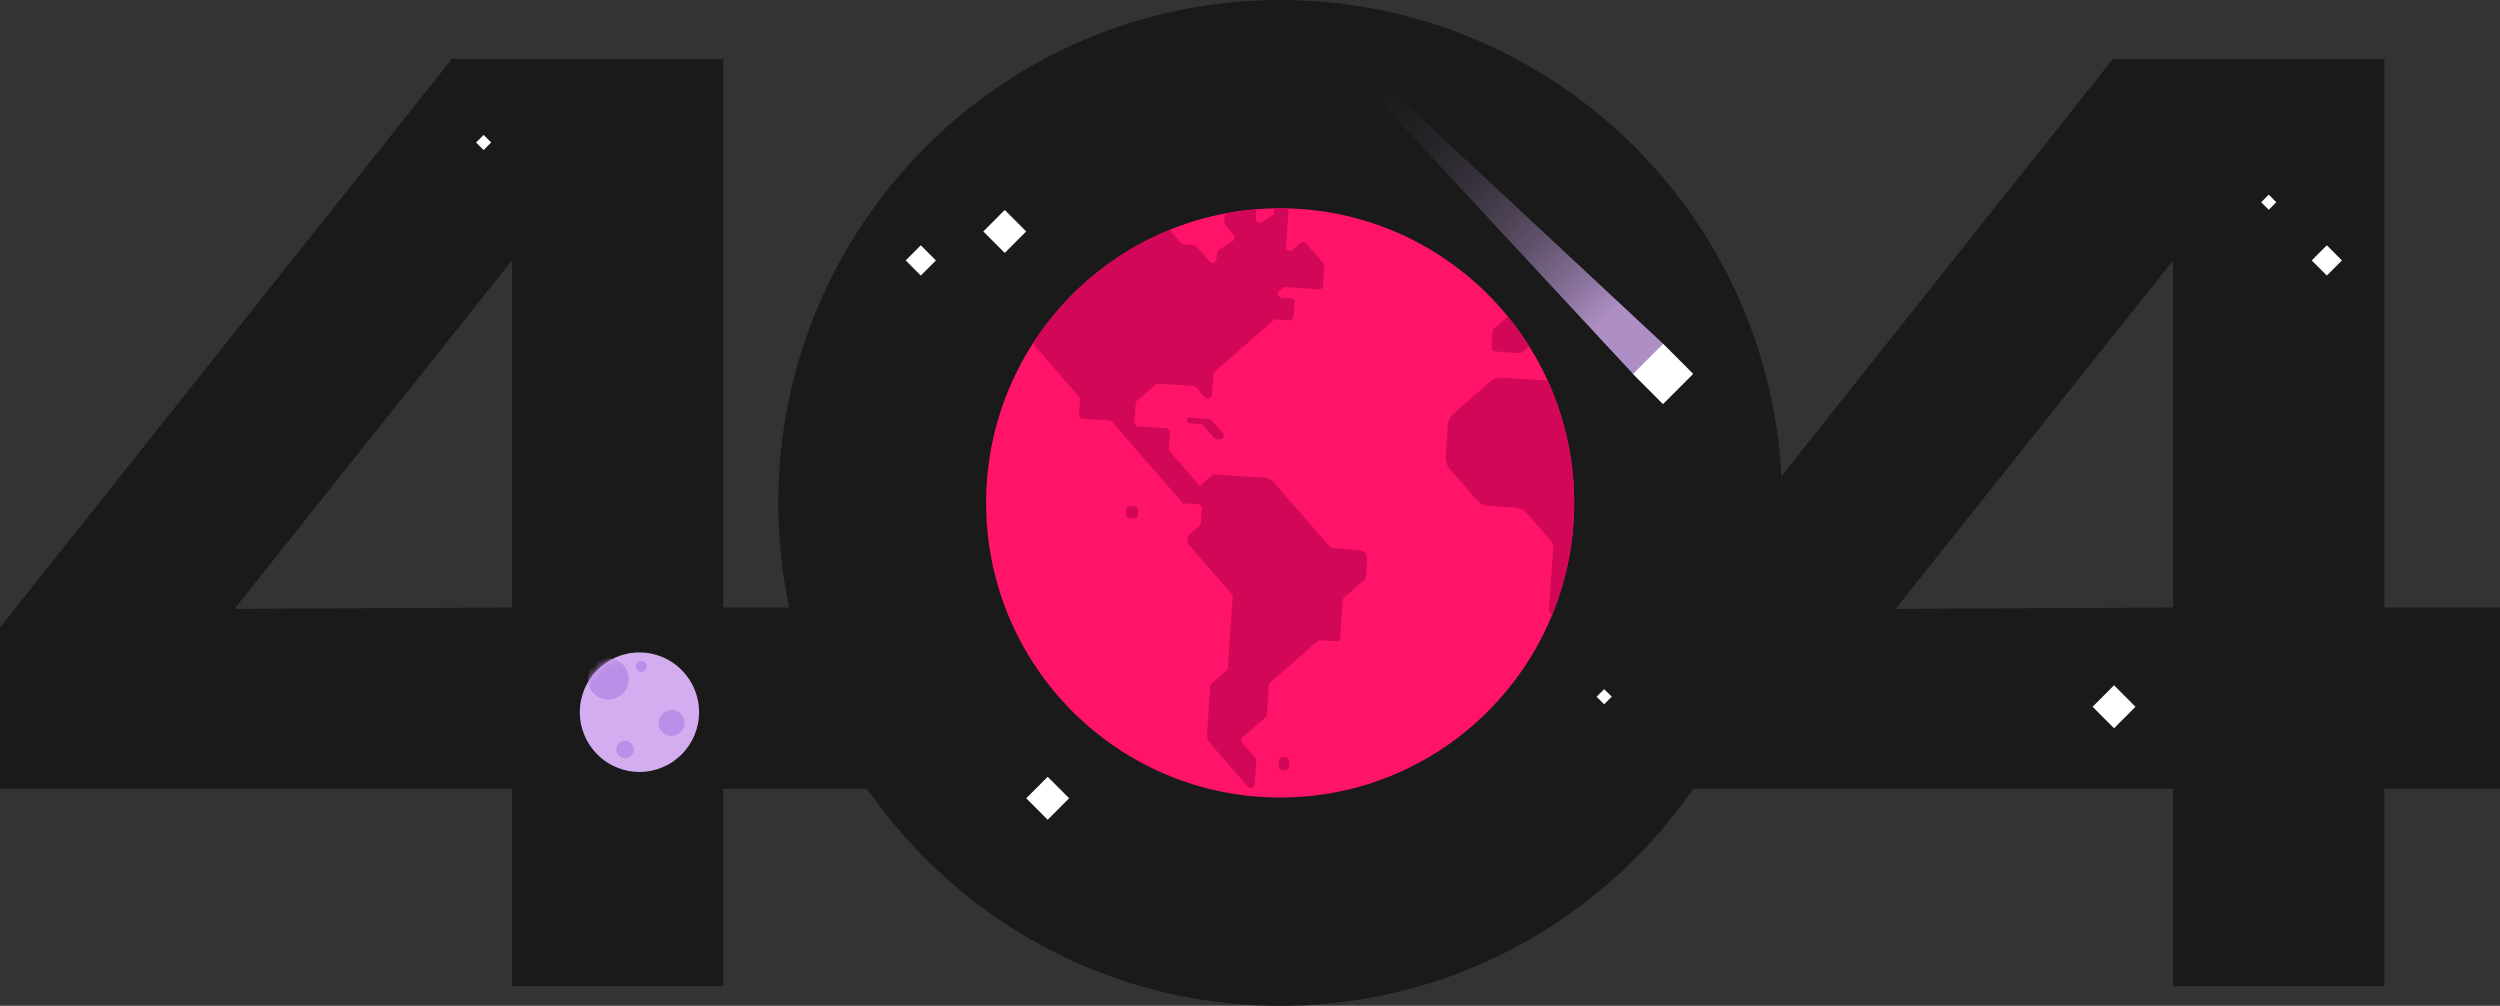 <svg width="343" height="138" viewBox="0 0 343 138" fill="none" xmlns="http://www.w3.org/2000/svg">
<rect x="0" y="0" width="343" height="138" fill="#333333" stroke="none"/>
<path d="M99.228 108.207V135.286H70.242V108.207H0V86.101L61.991 8.087H99.228V83.349H121.723V108.21H99.228V108.207ZM70.242 83.349V35.724L32.17 83.535L70.242 83.352V83.349Z" fill="#1A1A1A"/>
<path d="M327.132 108.209V135.288H298.146V108.209H227.904V86.103L289.895 8.089H327.132V83.351H343V108.212H327.132V108.209ZM298.146 83.351V35.726L260.074 83.537L298.146 83.354V83.351Z" fill="#1A1A1A"/>
<path d="M175.644 138C213.675 138 244.504 107.108 244.504 69C244.504 30.892 213.675 0 175.644 0C137.614 0 106.784 30.892 106.784 69C106.784 107.108 137.614 138 175.644 138Z" fill="#1A1A1A"/>
<mask id="mask0_3347_19482" style="mask-type:luminance" maskUnits="userSpaceOnUse" x="106" y="0" width="139" height="138">
<path d="M175.641 138C213.671 138 244.501 107.108 244.501 69C244.501 30.892 213.671 0 175.641 0C137.61 0 106.78 30.892 106.78 69C106.78 107.108 137.61 138 175.641 138Z" fill="white"/>
</mask>
<g mask="url(#mask0_3347_19482)">
<path d="M215.973 68.999C215.973 46.675 197.913 28.579 175.635 28.579C153.357 28.579 135.297 46.675 135.297 68.999C135.297 91.322 153.357 109.419 175.635 109.419C197.913 109.419 215.973 91.322 215.973 68.999Z" fill="#FF1469"/>
<path d="M204.792 45.445L204.642 47.653C204.623 47.942 204.841 48.194 205.13 48.214L208.47 48.443C208.609 48.453 208.745 48.407 208.851 48.314L209.798 47.484C208.907 46.066 207.933 44.708 206.876 43.416L204.967 45.083C204.861 45.176 204.798 45.306 204.788 45.445H204.792Z" fill="#D20757"/>
<path d="M148.527 57.43L152.195 57.682C152.334 57.692 152.463 57.755 152.556 57.862L162.115 68.845L162.287 69.044L164.408 69.19C164.696 69.21 164.915 69.459 164.895 69.751L164.759 71.747C164.749 71.886 164.686 72.016 164.58 72.109L163.315 73.218C162.834 73.639 162.784 74.37 163.202 74.851L168.994 81.505C169.087 81.611 169.133 81.747 169.123 81.887L168.46 91.641C168.45 91.781 168.387 91.91 168.281 92.003L166.224 93.803C166.118 93.896 166.055 94.025 166.045 94.165L165.601 100.669C165.568 101.16 165.73 101.645 166.051 102.014L171.214 107.947C171.522 108.299 172.102 108.103 172.132 107.638L172.354 104.364C172.364 104.225 172.317 104.089 172.224 103.982L170.422 101.911C170.233 101.691 170.253 101.359 170.472 101.17L173.636 98.404C173.742 98.311 173.805 98.182 173.815 98.043L174.09 94.019C174.1 93.879 174.163 93.75 174.269 93.657L180.773 87.972C180.879 87.879 181.015 87.833 181.154 87.843L183.311 87.989C183.6 88.009 183.851 87.79 183.871 87.501L184.222 82.345C184.232 82.205 184.295 82.076 184.401 81.983L187.234 79.506C187.34 79.413 187.403 79.284 187.413 79.144L187.576 76.773C187.622 76.096 187.112 75.508 186.436 75.462L183.122 75.236C182.798 75.213 182.496 75.064 182.281 74.818L179.057 71.113L174.826 66.252C174.464 65.837 173.954 65.581 173.404 65.545L166.655 65.083C166.515 65.073 166.38 65.12 166.273 65.213L165.124 66.219L164.613 66.664L160.495 61.932C160.402 61.826 160.356 61.69 160.366 61.55L160.518 59.326C160.538 59.037 160.319 58.785 160.031 58.765L157.715 58.605L156.121 58.496C155.833 58.476 155.614 58.224 155.634 57.935L155.81 55.345C155.82 55.206 155.883 55.076 155.989 54.983L158.533 52.759C158.639 52.666 158.775 52.619 158.914 52.629L163.759 52.961C163.898 52.971 164.027 53.034 164.12 53.141L165.303 54.502C165.492 54.721 165.826 54.744 166.042 54.551L166.177 54.435C166.247 54.376 166.29 54.289 166.293 54.2L166.489 51.341C166.499 51.202 166.562 51.072 166.668 50.979L171.701 46.58L174.723 43.94C174.829 43.847 174.965 43.804 175.104 43.811L176.93 43.937C177.218 43.957 177.47 43.738 177.49 43.449L177.622 41.49C177.642 41.201 177.423 40.949 177.135 40.929L175.81 40.839C175.342 40.806 175.147 40.225 175.501 39.919L175.962 39.518C176.068 39.425 176.204 39.382 176.343 39.388L180.955 39.704C181.244 39.724 181.495 39.505 181.515 39.216L181.701 36.486C181.711 36.347 181.664 36.211 181.572 36.105L179.186 33.362C178.997 33.143 178.662 33.12 178.447 33.312L177.307 34.308C176.956 34.617 176.406 34.345 176.439 33.877L176.771 28.999C176.78 28.86 176.734 28.724 176.641 28.618L176.625 28.598C176.3 28.591 175.972 28.584 175.644 28.584C175.362 28.584 175.084 28.588 174.806 28.594L174.766 29.155C174.756 29.322 174.666 29.471 174.527 29.561L173.099 30.484C172.738 30.719 172.261 30.437 172.291 30.005L172.38 28.714C170.916 28.83 169.474 29.029 168.056 29.298L167.973 30.503C167.963 30.64 168.006 30.772 168.096 30.875L169.259 32.267C169.461 32.509 169.408 32.874 169.143 33.047L167.195 34.308C167.055 34.398 166.966 34.547 166.956 34.714L166.896 35.59C166.863 36.058 166.283 36.254 165.979 35.899L164.153 33.8C164.06 33.694 163.931 33.631 163.792 33.621L162.417 33.528C162.277 33.518 162.148 33.455 162.055 33.349L160.478 31.536C152.768 34.674 146.244 40.129 141.771 47.045C141.777 47.161 141.814 47.274 141.89 47.363L146.645 52.825L148.05 54.439C148.142 54.545 148.189 54.681 148.179 54.821L148.04 56.876C148.02 57.164 148.238 57.417 148.527 57.437V57.43Z" fill="#D20757"/>
<path d="M212.356 52.234L210.696 52.121L206.14 51.809C205.511 51.766 204.888 51.975 204.411 52.394L199.454 56.727C198.977 57.142 198.685 57.733 198.642 58.363L198.35 62.646C198.307 63.277 198.516 63.901 198.933 64.379L202.595 68.586C203.009 69.064 203.599 69.356 204.228 69.4L207.89 69.649C208.519 69.692 209.109 69.984 209.523 70.462L212.996 74.453C213.089 74.559 213.135 74.695 213.125 74.835L212.522 83.67C212.512 83.809 212.558 83.945 212.651 84.052L212.946 84.394C214.898 79.649 215.978 74.453 215.978 69.001C215.978 63.022 214.682 57.347 212.356 52.241V52.234Z" fill="#D20757"/>
<path d="M175.438 105.075L175.486 104.363C175.506 104.075 175.757 103.856 176.044 103.875L176.405 103.9C176.693 103.92 176.912 104.171 176.892 104.459L176.843 105.171C176.824 105.46 176.573 105.679 176.285 105.659L175.925 105.635C175.637 105.615 175.418 105.364 175.438 105.075Z" fill="#D20757"/>
<path d="M154.502 69.919L154.459 70.542C154.44 70.832 154.658 71.082 154.946 71.102L155.568 71.144C155.857 71.164 156.107 70.946 156.127 70.656L156.169 70.034C156.189 69.745 155.971 69.494 155.682 69.474L155.06 69.432C154.772 69.412 154.522 69.63 154.502 69.919Z" fill="#D20757"/>
<path d="M165.87 57.481L163.203 57.298C163.014 57.285 162.849 57.427 162.835 57.62L162.829 57.693C162.815 57.882 162.958 58.048 163.15 58.062L164.674 58.165C164.813 58.175 164.943 58.238 165.035 58.344L166.55 60.081C166.642 60.187 166.772 60.25 166.911 60.26L167.332 60.29C167.799 60.323 168.071 59.772 167.762 59.42L166.232 57.66C166.139 57.554 166.01 57.49 165.87 57.481Z" fill="#D20757"/>
</g>
<path d="M137.851 28.809L134.91 31.756L137.851 34.704L140.793 31.756L137.851 28.809Z" fill="white"/>
<path d="M319.241 33.652L317.169 35.729L319.241 37.805L321.313 35.729L319.241 33.652Z" fill="white"/>
<path d="M126.334 33.654L124.262 35.731L126.334 37.807L128.407 35.731L126.334 33.654Z" fill="white"/>
<path d="M220.092 94.552L219.056 95.59L220.092 96.629L221.128 95.59L220.092 94.552Z" fill="white"/>
<path d="M228.163 47.143L224.02 51.295L228.163 55.446L232.306 51.295L228.163 47.143Z" fill="white"/>
<path d="M143.741 106.574L140.8 109.522L143.741 112.47L146.683 109.522L143.741 106.574Z" fill="white"/>
<path d="M290.047 94.02L287.105 96.968L290.047 99.916L292.989 96.968L290.047 94.02Z" fill="white"/>
<path d="M186.418 10.771L187.733 9.453L228.174 47.157L224.046 51.294L186.418 10.771Z" fill="url(#paint0_linear_3347_19482)"/>
<path d="M66.353 18.512L65.317 19.55L66.353 20.589L67.389 19.55L66.353 18.512Z" fill="white"/>
<path d="M311.272 26.706L310.236 27.744L311.272 28.782L312.308 27.744L311.272 26.706Z" fill="white"/>
<path d="M87.732 105.91C92.25 105.91 95.913 102.239 95.913 97.712C95.913 93.185 92.25 89.514 87.732 89.514C83.214 89.514 79.551 93.185 79.551 97.712C79.551 102.239 83.214 105.91 87.732 105.91Z" fill="#D3ADF0"/>
<mask id="mask1_3347_19482" style="mask-type:luminance" maskUnits="userSpaceOnUse" x="79" y="89" width="17" height="17">
<path d="M87.736 105.911C92.254 105.911 95.916 102.241 95.916 97.714C95.916 93.186 92.254 89.516 87.736 89.516C83.217 89.516 79.555 93.186 79.555 97.714C79.555 102.241 83.217 105.911 87.736 105.911Z" fill="white"/>
</mask>
<g mask="url(#mask1_3347_19482)">
<path d="M83.464 95.971C85.014 95.971 86.27 94.712 86.27 93.159C86.27 91.605 85.014 90.346 83.464 90.346C81.914 90.346 80.657 91.605 80.657 93.159C80.657 94.712 81.914 95.971 83.464 95.971Z" fill="#BB8EE7"/>
<path d="M92.143 100.966C93.126 100.966 93.922 100.168 93.922 99.183C93.922 98.198 93.126 97.399 92.143 97.399C91.16 97.399 90.364 98.198 90.364 99.183C90.364 100.168 91.16 100.966 92.143 100.966Z" fill="#BB8EE7"/>
<path d="M85.757 104.018C86.416 104.018 86.95 103.483 86.95 102.823C86.95 102.162 86.416 101.627 85.757 101.627C85.098 101.627 84.564 102.162 84.564 102.823C84.564 103.483 85.098 104.018 85.757 104.018Z" fill="#BB8EE7"/>
<path d="M87.98 92.199C88.401 92.199 88.743 91.857 88.743 91.435C88.743 91.013 88.401 90.671 87.98 90.671C87.559 90.671 87.217 91.013 87.217 91.435C87.217 91.857 87.559 92.199 87.98 92.199Z" fill="#BB8EE7"/>
</g>
<defs>
<linearGradient id="paint0_linear_3347_19482" x1="187.077" y1="10.111" x2="226.189" y2="49.146" gradientUnits="userSpaceOnUse">
<stop stop-color="#D3ADF0" stop-opacity="0"/>
<stop offset="0.13" stop-color="#D3ADF0" stop-opacity="0.02"/>
<stop offset="0.25" stop-color="#D3ADF0" stop-opacity="0.07"/>
<stop offset="0.38" stop-color="#D3ADF0" stop-opacity="0.15"/>
<stop offset="0.5" stop-color="#D3ADF0" stop-opacity="0.26"/>
<stop offset="0.62" stop-color="#D3ADF0" stop-opacity="0.41"/>
<stop offset="0.74" stop-color="#D3ADF0" stop-opacity="0.59"/>
<stop offset="0.86" stop-color="#D3ADF0" stop-opacity="0.8"/>
</linearGradient>
</defs>
</svg>
